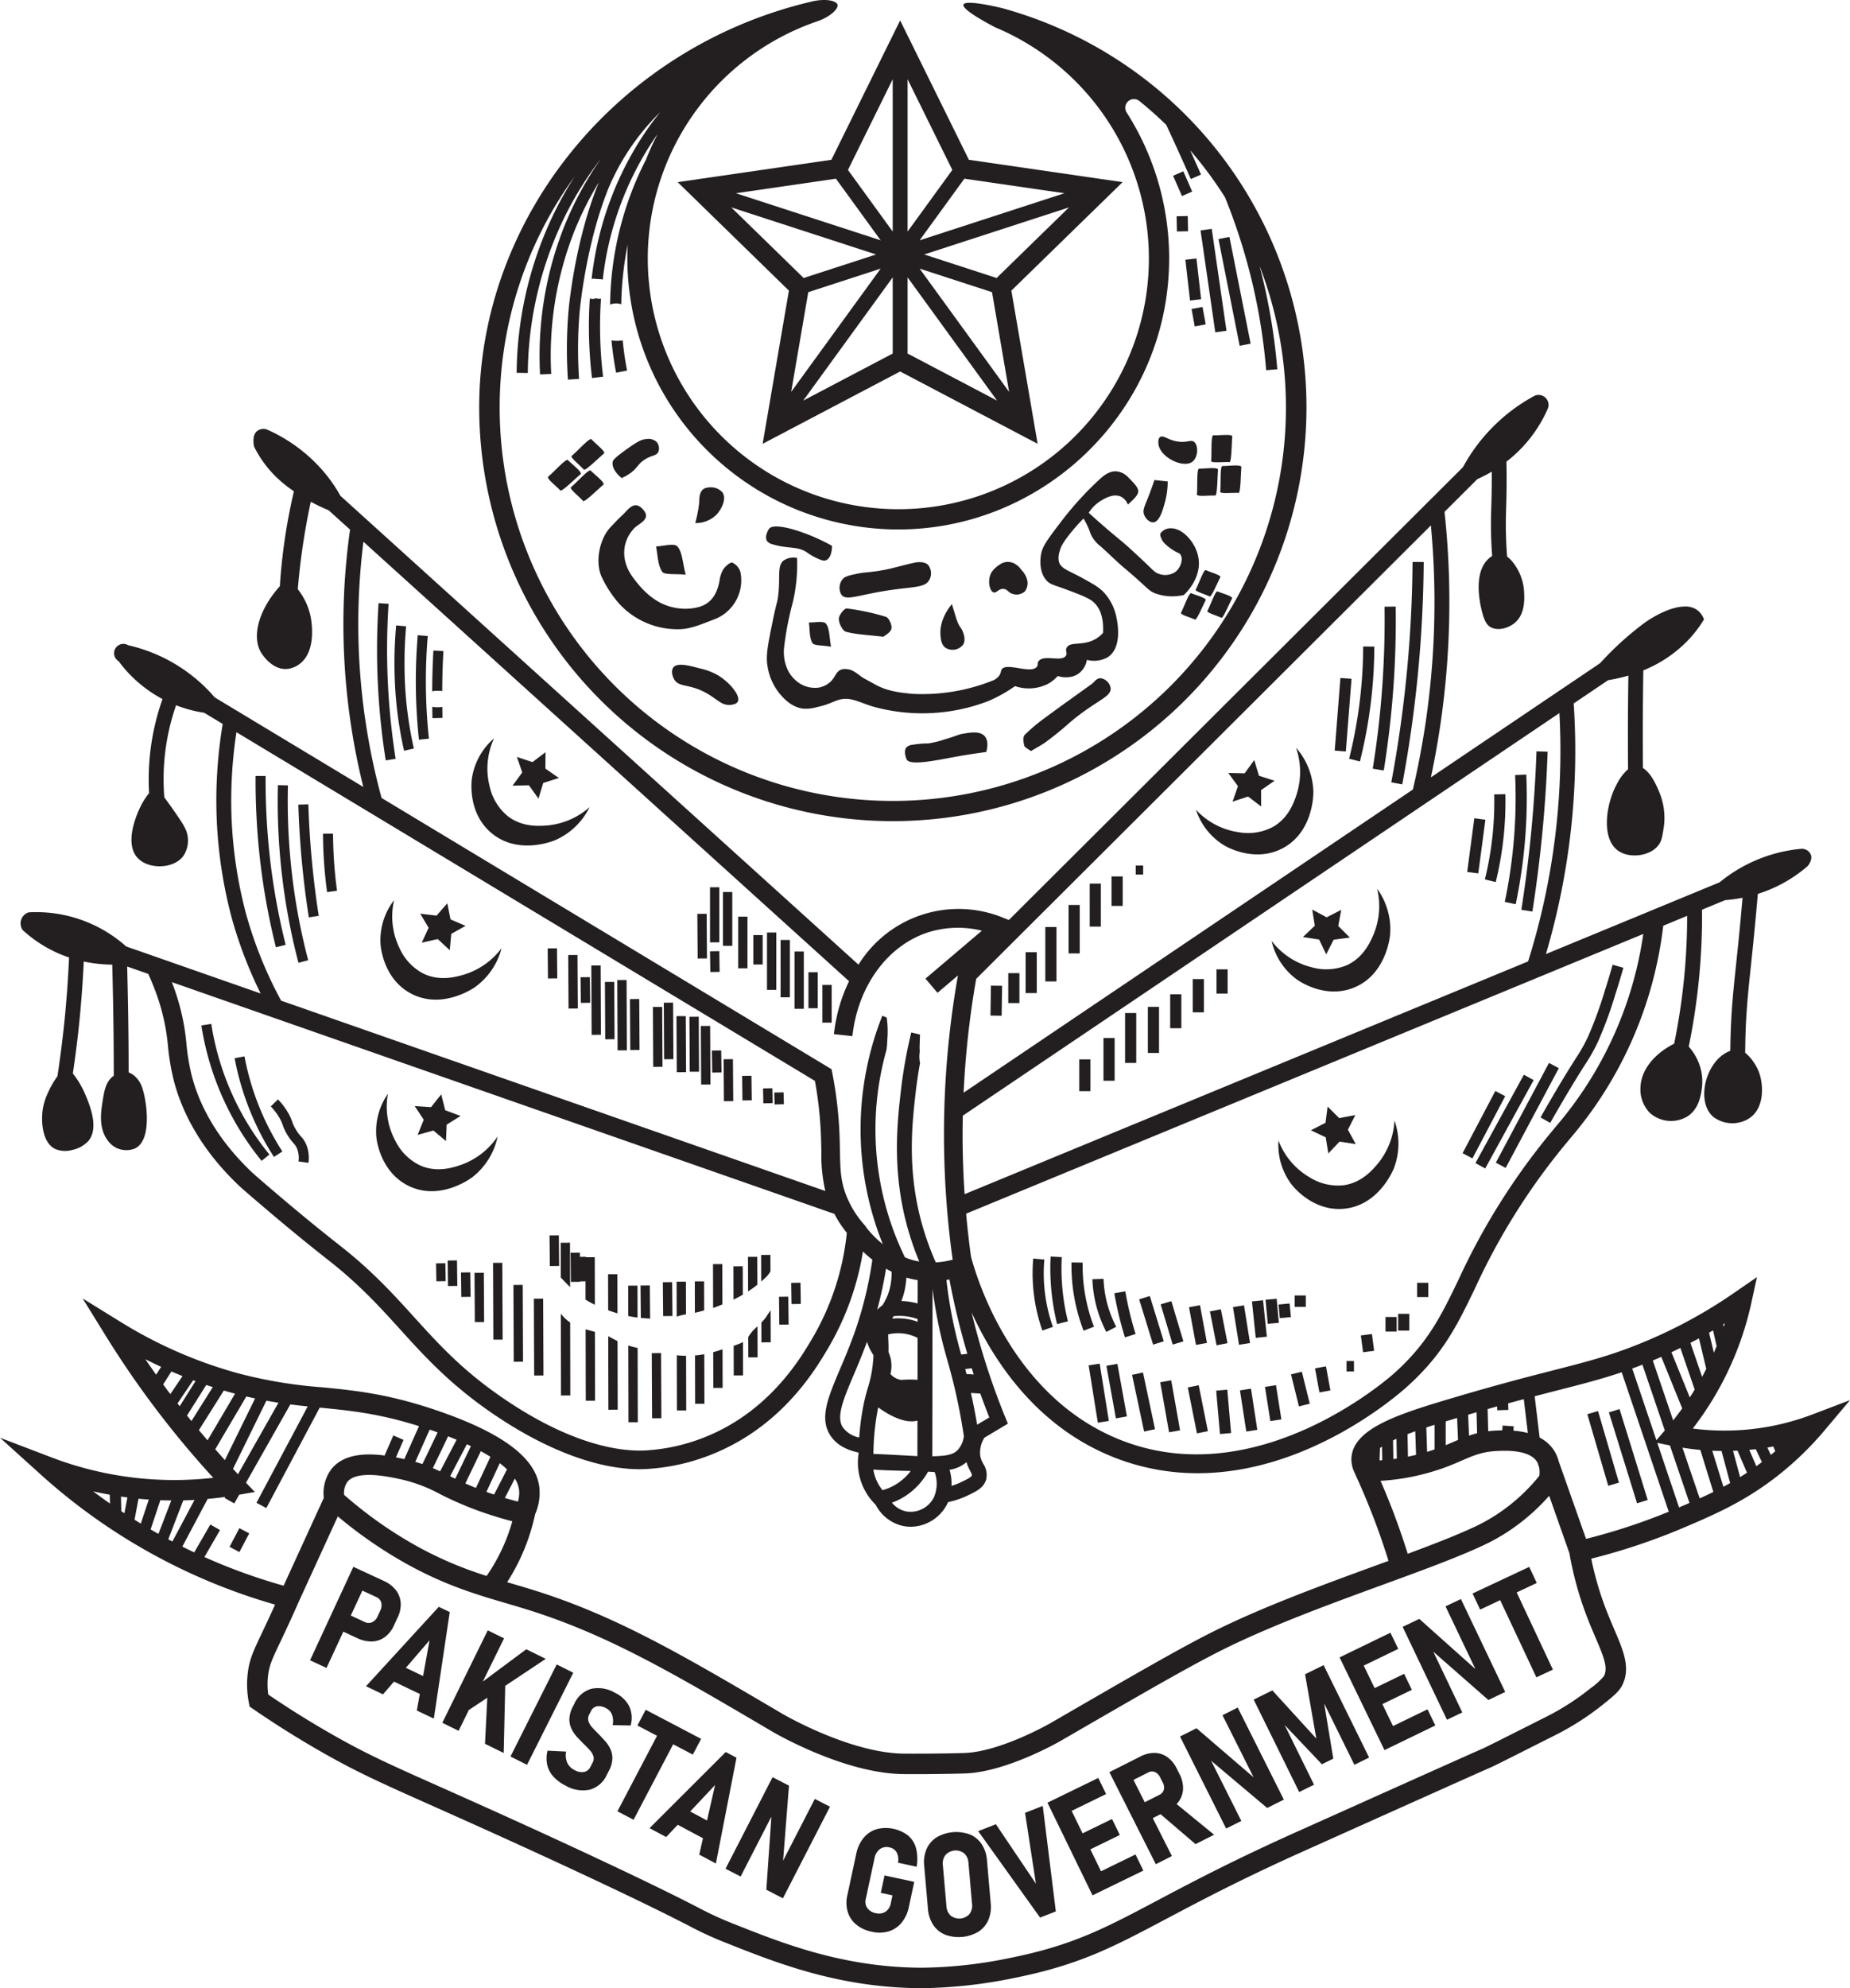 <svg id="Layer_2" data-name="Layer 2" xmlns="http://www.w3.org/2000/svg" viewBox="0 0 497.424 534.283"><defs><style>.cls-1{fill:#231f20;}</style></defs><path class="cls-1" d="M362.772,180.991c-.193,2.312-.193,6.936-.771,6.936-1.638-.096-4.913.289-4.913-.289.193-2.312-.096-6.84.578-6.936C359.401,180.702,362.772,180.221,362.772,180.991Zm-7.044,7.649c.578,0,.578-4.624.771-6.936,0-.771-3.372-.289-5.106-.289-.674.096-.385,4.624-.578,6.936C350.912,189.026,354.091,188.544,355.729,188.64Zm3.828-8.982c.578,0,.578-4.624.771-6.936-.096-.674-3.468-.193-5.106-.289-.674.096-.385,4.624-.578,6.936C354.643,179.948,357.919,179.562,359.557,179.659Zm-171.746,2.262c-.545-.409-3.542,2.997-5.313,4.496-.409.409,2.18,2.452,3.27,3.678.409.409,3.678-2.861,5.45-4.36C191.761,185.19,189.036,183.147,187.81,181.921Zm-6.131-2.825c-.545-.409-3.542,2.997-5.313,4.496-.409.545,2.18,2.452,3.27,3.678.409.409,3.678-2.861,5.45-4.36C185.63,182.365,182.905,180.321,181.679,179.095ZM185.97,181.668c.409.409,3.678-2.861,5.45-4.36.409-.545-2.316-2.588-3.406-3.815-.545-.409-3.542,2.997-5.313,4.496C182.292,178.398,184.88,180.442,185.97,181.668Zm170.378,32.73c-.561-.145-1.813,3.508-2.72,5.262-.189.454,2.511,1.221,3.766,1.832.454.189,1.964-3.445,2.871-5.199C360.518,215.687,357.711,214.964,356.348,214.398Zm-7.094.477c-.561-.145-1.813,3.508-2.72,5.262-.145.561,2.511,1.221,3.766,1.832.454.189,1.964-3.445,2.871-5.199C353.423,216.164,350.617,215.441,349.254,214.875Zm5.001.884c.454.189,1.964-3.445,2.871-5.199.145-.561-2.662-1.284-3.918-1.895-.561-.145-1.813,3.508-2.72,5.262C350.3,214.382,353,215.149,354.255,215.76Zm-15.127-19.93c1.683-.158,2.57-3.469,3.128-5.553a20.754,20.754,0,0,0,.702-5.426q-1.787-.192-3.574-.383c-.677,2.043-1.291,3.66-1.714,4.732-.978,2.477-1.453,3.345-1.094,4.459C336.939,194.793,338.084,195.928,339.128,195.83Zm-90.064,44.426a7.68,7.68,0,0,1-5.936-1.787,8.812,8.812,0,0,1-2.659-3.758,11.459,11.459,0,0,1-.596-5.689,82.994,82.994,0,0,1,2.298-11.745,44.514,44.514,0,0,0,1.133-11.874,4.722,4.722,0,0,0-3.624.701c-1.806,1.454-.818,4.312-1.467,9.577-.23,1.863-.305,1.15-1.314,6.004-1.322,6.362-1.975,9.596-1.622,12.187a15.374,15.374,0,0,0,3.421,8.089c.888,1.039,3.109,3.637,6.423,3.957a11.19,11.19,0,0,0,3.561-.434c3.152-.671,4.328-1.539,5.935-1.973,2.991-.809,5.032.546,8.936,1.787a49.474,49.474,0,0,0,31.213-1.447,39.951,39.951,0,0,0,7.149-4,11.475,11.475,0,0,0,8.745-.553,10.015,10.015,0,0,0,2.745-2.17c.147.053,3.477,1.191,5.957-.936a5.783,5.783,0,0,0,1.872-3.404,7.397,7.397,0,0,0,5.702-.766c3.953-2.706,2.462-9.629,2.213-10.781a13.791,13.791,0,0,0-3.299-6.517c-1.322-1.417-2.735-2.199-5.557-3.766-4.023-2.234-6.01-2.621-6.571-4.5a5.17,5.17,0,0,1,.191-2.84c.279-1.12.787-2.18,2.553-4.436a49.461,49.461,0,0,1,3.862-4.372,20.797,20.797,0,0,1,1.117,2.106c.563,1.227.651,1.758,1.021,2.489a8.963,8.963,0,0,0,2.362,2.809c2.193,1.908,4.221,4.003,6.447,5.872,6.525,5.481,6.384,6.12,8.489,6.894a13.597,13.597,0,0,0,7.532.383c.333-.298,4.979-4.585,3.894-10.213-.773-4.006-4.276-7.792-7.405-7.716a3.333,3.333,0,0,0-2.737,1.331c-.305.589.386,2.07,1.058,2.709a13.21,13.21,0,0,0,2.184,1.748c1.495.948,1.788.802,2.112,1.289.765,1.151.131,3.486-1.404,4.66a4.86,4.86,0,0,1-4.213.574c-1.183-.35-1.7-.972-3.729-2.935-0-0-.74-.717-4.122-3.831-1.908-1.757-3.127-2.679-5.005-4.268-1.499-1.268-3.633-3.107-6.197-5.434a9.828,9.828,0,0,1,3.096-3.128c1.002-.629,3.593-2.253,5.681-1.149a4.008,4.008,0,0,1,1.743,2.064c3.708-3.342,3.646-3.758.143-7.277a5.07,5.07,0,0,0-3.164-1.652c-1.945-.163-3.539,1.197-4.494,2.059a88.022,88.022,0,0,0-10.186,11.126c-4.489,5.862-5.5,7.304-5.745,9.83-.087.894-.394,4.067,1.532,6.255,1.054,1.197,1.998,1.215,5.553,2.553,4.147,1.561,6.219,2.344,7.468,3.638,1.068,1.106,2.47,3.325,2.213,7.957a8.485,8.485,0,0,1-2.213,1.745c-3.332,1.808-6.559.5-7.532,2.17-.529.908.283,1.462-.255,2.234-1.23,1.763-5.927-.469-7.34,1.468-.451.618-.021.912-.447,1.468-1.583,2.068-8.115-1.239-9.447.702-.323.471-.115.923-.702,1.723a4.047,4.047,0,0,1-1.851,1.34,50.925,50.925,0,0,1-21.574,3.511c-3.131-.307-6.5-.666-9.638-2.362-3.443-1.861-3.702-2.042-3.702-2.043-1.527-1.07-2.518-2.095-4.213-2.234a3.232,3.232,0,0,0-1.468.128c-1.428.515-1.529,1.917-2.808,3.192A6.351,6.351,0,0,1,249.064,240.255ZM211.61,224.557c3.121-.039,6.297-1.463,9.316-2.608a11.186,11.186,0,0,0,7.143-12.762,4.022,4.022,0,0,0-2.167-2.523c-.507-.203-1.824.932-2.387,1.736a7.872,7.872,0,0,0-1.046,3.057c-.978,5.31-3.688,7.548-9.302,7.609-6.352-.129-10.532-3.654-14.105-8.583-3.096-4.27-3.003-9.402.451-13.054,1.254-1.326,4.726-2.404,2.37-5.059-2.439-2.749-4.049.212-5.684,1.667-1.035.921-1.955,1.972-2.927,2.963-3.151,3.213-4.416,9.765-2.38,13.747a30.39,30.39,0,0,0,4.425,6.773A21.256,21.256,0,0,0,211.61,224.557Zm57.198-10.578c6.095-.86,8.984-.624,10.085-2.723a3.684,3.684,0,0,0-.295-3.915c-1.064-1.141-3.166-.782-3.76-.659-.041.009-.07.015-.123.027-2.306.519-4.59,1.145-5.992,1.483-.367.088-1.939.462-4,.766-2.584.381-3.432.283-5.604.756-1.984.432-2.989.664-3.612,1.453a3.707,3.707,0,0,0-.274,4.131C256.597,217.071,259.913,215.234,268.809,213.979Zm56.126,23.742c-1.098-.036-1.838,1.153-2.325,1.504-4.17,3-8.363,5.97-12.49,9.028a46.086,46.086,0,0,0-5.608,4.699c-.513.526-.358,1.954-.121,2.868.141.544,1.036.893,1.797,1.491,1.532-.932,2.964-1.661,4.233-2.608,2.65-1.977,4.332-3.406,5.685-4.597,7.214-6.348,11.788-7.202,11.512-9.744A3.212,3.212,0,0,0,324.934,237.72ZM222,236.915a16.973,16.973,0,0,0-4.851-1.83c-2.78-.748-6.055-1.63-7.106-.255-.613.802-.335,2.196.17,3.106,1.252,2.255,3.752,1.282,8,3.404,3.527,1.762,4.672,3.865,7.319,3.532.509-.064,1.472-.185,1.83-.851C228.199,242.464,225.23,238.859,222,236.915Zm14.617-35.213c4.197,1.305,6.658.488,9.192,2.106a16.756,16.756,0,0,0,2.808,1.66c1.11.495,1.787.786,2.426.574,1.051-.348,1.656-1.943,1.66-3.894a53.239,53.239,0,0,0-5.872-2.809c-4.754-1.924-9.945-3.218-11.043-1.787a4.305,4.305,0,0,0-.574,1.149,2.79,2.79,0,0,0-.128,1.915A2.323,2.323,0,0,0,236.617,201.702ZM288.043,252.617c-1.554.255-1.441.495-5.021,1.532a25.24,25.24,0,0,1-4.511,1.106,24.267,24.267,0,0,0-4.253.377,2.357,2.357,0,0,0-1.678.841,2.79,2.79,0,0,0-.163,1.912,4.3,4.3,0,0,0,.394,1.222c.926,1.668,7.908.18,12.678-.694,1.984-.363,4.97-.874,8.681-1.362.172-.583.786-2.885-.426-4.255C292.496,251.885,290.036,252.29,288.043,252.617Zm-31.571-27.372c2.857.763,5.896.847,10.034,1.334.338-.302,1.857-1.04,2.161-2.119.257-.914-.658-2.977-1.46-3.227a60.715,60.715,0,0,0-10.533-2.251c-.641-.079-2.159,1.831-2.141,2.801C254.554,222.999,255.531,224.994,256.471,225.245Zm-62.74-45.663c-.366,2.045,1.927,3.962,2.41,4.351a12.529,12.529,0,0,0,2.241-1.253c1.991-1.4,1.933-2.242,3.574-3.447,2.143-1.574,3.572-1.116,4.085-2.425a2.628,2.628,0,0,0-.585-2.665,3.285,3.285,0,0,0-2.693-.684c-1.244.093-2.198.555-4.892,2.455C193.973,178.664,193.794,179.232,193.732,179.582Zm155.864-.029c1.515-1.146,1.698-4.282.511-5.298-.886-.758-1.862.24-4.404-.128-2.687-.388-3.939-1.842-4.787-1.213-.741.549-.408,2.121-.383,2.234C341.294,178.568,347.237,181.337,349.596,179.553Zm-53.46,35.103c.819.267,1.363-1.061,2.715-.933,1.092.104,1.18,1.012,2.504,1.37a3.354,3.354,0,0,0,3.176-.673,3.61,3.61,0,0,0,.591-3.293,5.865,5.865,0,0,0-1.505-2.511,5.282,5.282,0,0,0-2.213-1.872,3.913,3.913,0,0,0-2.437-.137,4.324,4.324,0,0,0-1.234.629,6.862,6.862,0,0,0-2.201,2.146C294.445,211.322,295.022,214.293,296.136,214.656Zm-12.902,14.897a3.602,3.602,0,0,0,4.723-.851c.773-1.235.142-2.894-.085-3.489-.381-1.002-.738-1.033-1.362-2.468a21.503,21.503,0,0,1-.766-2.298c-.3-.974-.571-1.859-.809-2.638-1.188,1.451-3.381,4.599-3.064,8.425C281.96,227.294,282.104,228.767,283.234,229.553Zm-59.995-41.768a4.156,4.156,0,0,0-3.483-1.343c-2.615.09-2.739,2.136-2.771,4.237a36.242,36.242,0,0,1-1.062,5.344,7.81,7.81,0,0,0,5.758-2.299C222.958,192.336,224.454,189.519,223.239,187.785Zm29.204,41.47c-.511-2.716-.367-4.902-1.371-6.201-.622-.804-2.989-.258-4.573-.318.246,1.863.067,3.96.912,5.494C247.85,229.029,250.093,228.836,252.442,229.255Zm-45.437-20.184c.618.957,3.395.521,6.358.839-.873-3.339-.884-6.076-2.248-7.606-.845-.947-3.746-.061-5.724.002C205.86,204.606,205.82,207.234,207.006,209.071Z" transform="translate(-28.993 -55.467)"/><path class="cls-1" d="M289.505,98.408,271.021,60.955,252.537,98.408l-41.332,6.006,29.908,29.153-7.06,41.165,36.968-19.435,36.968,19.435-7.061-41.165,29.908-29.153ZM253.754,103.486l12.031,16.559-38.932-12.65Zm-28.138,7.714,38.932,12.65-19.466,6.325Zm20.702,22.78,19.466-6.325-24.061,33.117Zm22.703,16.494L244.96,163.122l24.062-33.118Zm0-32.779-12.031-16.559L269.021,76.757Zm46.168-10.299-38.932,12.65,12.031-16.559ZM273.021,76.757l12.031,24.377-12.031,16.559Zm0,73.716v-20.468l24.061,33.117Zm3.237-22.819,19.466,6.325,4.595,26.792Zm20.702,2.52-19.466-6.325,38.932-12.65Z" transform="translate(-28.993 -55.467)"/><path class="cls-1" d="M194.656,155.63a86.504,86.504,0,0,1-1.243-8.693c.023.004.044.016.067.019a9.535,9.535,0,0,0,2.828,0l.111-.026.007.005c.298,3.109.727,5.847,1.174,8.114Zm-3.507,1.063a111.827,111.827,0,0,1-.563-21.002,2.119,2.119,0,0,1-.543.074,2.054,2.054,0,0,1-.683-.119,2.078,2.078,0,0,1-.295.034c-.016,0-.029-.004-.044-.004a2.038,2.038,0,0,1-1.439.002,114.973,114.973,0,0,0,.59,21.373Zm-33.308,8.232c0-50.943,37.137-96.99,89.824-109.145,3.472-.719,6.195-.116,6.506.92.314,1.047-1.669,3.091-5.104,4.386a67.367,67.367,0,1,0,47.575,1.751c-1.195-.617-9.119-4.739-8.598-6.137.516-1.386,9.06.631,10.391.95A111.216,111.216,0,1,1,157.841,164.926Zm5.5,0a105.707,105.707,0,1,0,204.304-38.043c.195.741.393,1.481.578,2.224a162.295,162.295,0,0,1,4.208,25.599l-2.989.248A158.277,158.277,0,0,0,358.362,108.47a106.53,106.53,0,0,0-9.36-12.616c.987,2.186,1.969,4.369,2.918,6.527l-2.747,1.206q-1.754-3.995-3.599-8.053c-.987-2.172-1.995-4.348-3.006-6.511q-3.468-3.369-7.238-6.427a2.333,2.333,0,0,0-3.399,3.108,72.84,72.84,0,0,1,11.328,42.824c-1.908,39.182-35.098,70.039-74.317,69.205A72.921,72.921,0,0,1,197.676,124.915c0-1.239.04-2.47.101-3.697a85.95,85.95,0,0,0-1.737,16.013,4.254,4.254,0,0,0-1.359-.23,4.19,4.19,0,0,0-1.648.324,87.545,87.545,0,0,1,9.659-38.981,72.203,72.203,0,0,1,3.103-6.816c-.198.28-.408.553-.602.834a84.607,84.607,0,0,0-14.129,38.25c-.013-.002-.027-.002-.04-.004a2.055,2.055,0,0,0-.682-.119,1.842,1.842,0,0,0-.216.02,1.801,1.801,0,0,0-.79-.034,1.784,1.784,0,0,0-.611-.113,2.057,2.057,0,0,0-.661.112,87.598,87.598,0,0,1,14.66-39.815q1.776-2.576,3.761-5.024a62.502,62.502,0,0,0-13.735,20.062c-6.251,15.2-7.877,33.251-7.893,33.432a118.057,118.057,0,0,0-.168,18.151l-2.993.204a121.116,121.116,0,0,1,.172-18.614c.066-.755,1.677-18.679,8.107-34.313.016-.04.034-.079.051-.118a86.691,86.691,0,0,0-6.799,13.661,91.22,91.22,0,0,0-6.026,37.85l-2.997.143a94.208,94.208,0,0,1,6.229-39.086,90.124,90.124,0,0,1,10.174-18.945,92.541,92.541,0,0,0-9.814,15.729,97.477,97.477,0,0,0-9.888,41.914l-3-.046a100.462,100.462,0,0,1,10.197-43.193,97.716,97.716,0,0,1,5.435-9.619A105.51,105.51,0,0,0,163.341,164.926ZM365.258,147.814l-5.702-28.681-2.942.585,5.702,28.681Zm-6.49-3.461-3.967-27.384-3.008.424,3.967,27.384Zm-9.806-8.131,2.981-.339-1.245-10.956-2.981.339Zm3.365,1.744-2.951.537.851,4.681,2.951-.536Zm-2.782-31.013-2.383-5.447-2.748,1.202,2.383,5.447Zm-4.193,6.632.085,4.085,2.999-.062-.085-4.085Z" transform="translate(-28.993 -55.467)"/><path class="cls-1" d="M41.872,310.277a34.755,34.755,0,0,0,5.692,2.496c-.283,6.288-.754,12.622-1.426,18.865-.467,4.338-1.044,8.717-1.7,13.039a24.444,24.444,0,0,0-2.503,4.345,16.436,16.436,0,0,0-1.404,4.277c-.541,3.279-.279,9.123,3.255,10.915a7.035,7.035,0,0,0,4.723.255,8.084,8.084,0,0,0,4.277-2.426c2.879-3.509.329-9.611-.83-12.383a24.736,24.736,0,0,0-3.372-5.718c.581-3.946,1.106-7.925,1.531-11.876.649-6.027,1.112-12.137,1.403-18.212a38.44,38.44,0,0,0,7.654.837c.17,6.332.293,12.748.359,19.096.038,3.612.052,7.189.057,10.75-.097.073-.195.128-.29.209-1.858,1.57-2.238,3.714-2.681,6.447-.473,2.921-1.181,7.284,1.277,10.66a6.473,6.473,0,0,0,2.298,2.043,6.224,6.224,0,0,0,5.106.191c4.671-2.203,3.163-12.822,1.915-16.34a6.975,6.975,0,0,0-2.17-3.255,6.048,6.048,0,0,0-1.459-.845c-.006-3.284-.017-6.574-.052-9.9-.064-6.165-.184-12.392-.347-18.548q2.835.991,5.67,1.982c.468,1.021,1.066,2.408,1.703,4.075a56.037,56.037,0,0,1,3.614,15.472A61.24,61.24,0,0,0,75.842,346.29c3.855,14.296,13.354,23.784,16.477,26.905,1.385,1.382,3.701,3.354,8.316,7.282,3.874,3.298,9.919,8.35,16.724,13.689l.203.159c8.188,6.438,13.723,12.542,19.074,18.444,6.688,7.376,13.604,15.004,25.499,23.025,13.904,9.378,27.618,14.49,38.794,14.489q.628,0,1.245-.021a55.419,55.419,0,0,0,17.666-3.741c19.268-7.456,28.438-23.029,31.89-28.893a74.488,74.488,0,0,0,9.294-25.839,30.646,30.646,0,0,0,2.529,2.192,102.563,102.563,0,0,1-4.381,18.416c-1.402,4.117-2.939,7.738-4.295,10.934-3.259,7.683-5.614,13.232-2.644,17.855,1.493,2.324,4.058,3.878,7.608,4.635-.002.112-.009.225-.01.337a15.863,15.863,0,0,0,4.308,13.381l.329.339a10.841,10.841,0,0,0,7.453,5.68,10.389,10.389,0,0,0,1.963.188,11.105,11.105,0,0,0,9.918-6.392l.047-.105c.016-.038.031-.076.046-.114a22.869,22.869,0,0,0,5.174-1.733c2.443-1.159,4.374-2.075,5.054-4.281a5.273,5.273,0,0,0-.727-4.237,7.37,7.37,0,0,1-.834-2.156,7.498,7.498,0,0,1,1.122-4.916l6.306-3.763-.65-1.592c-2.17-5.312-4.125-10.783-5.812-16.259-1.22-3.961-2.316-7.985-3.286-12.041,6.056,13.312,18.095,31.79,40.194,39.665a60.834,60.834,0,0,0,20.565,3.54c29.387,0,53.11-20.372,56.242-23.183,9.793-8.791,13.571-16.616,18.354-26.524a175.961,175.961,0,0,1,25.059-39.622l.491-.598a106.993,106.993,0,0,0,25.055-57.198q3.217-1.328,6.433-2.656c-.012,5.632-.282,11.296-.839,16.88a174.448,174.448,0,0,1-2.658,17.478c-5.34,2.692-8.873,7.031-9.054,11.656a9.057,9.057,0,0,0,2.468,6.894,8.559,8.559,0,0,0,9.957,1.106c3.29-1.963,3.814-5.774,4.085-7.745a13.72,13.72,0,0,0-1.447-8.085,14.228,14.228,0,0,0-2.088-3.045,175.542,175.542,0,0,0,3.576-36.792l6.222-2.568a39.95,39.95,0,0,0,4.67-.638c-.318,3.626-.652,7.26-1.009,10.844-.28,2.815-.534,5.23-.762,7.398-.676,6.43-1.123,10.677-1.374,16.804-.083,2.024-.125,4.054-.148,6.076A9.214,9.214,0,0,0,492.128,339c-4.955,3.649-6.805,12.871-2.468,16.596a8.461,8.461,0,0,0,9.617.426c4.389-2.866,3.806-9.458,2.638-12.511a14.409,14.409,0,0,0-2.043-3.489,12.702,12.702,0,0,0-1.64-1.654c.02-2.139.061-4.29.148-6.434.247-5.999.688-10.196,1.355-16.55.229-2.175.483-4.596.765-7.42.404-4.059.782-8.181,1.136-12.282a37.567,37.567,0,0,0,13.402-7.477c.123-.148,1.405-1.729.833-3.077a2.592,2.592,0,0,0-2.741-1.545,40.38,40.38,0,0,0-21.767,8.986q-23.353,9.641-46.705,19.281a192.742,192.742,0,0,0,7.468-67.351q4.639-3.129,9.278-6.257a44.35,44.35,0,0,0,5.423-1.221c-.069,4.808-.117,9.629-.124,14.402-.006,3.528.011,7.136.039,10.753a13.331,13.331,0,0,0-3.082,4.122c-2.909,5.367-4.249,14.81.638,17.936,3.046,1.948,8.272,1.292,10.532-1.532.894-1.117,1.083-2.273,1.404-4.234a17.918,17.918,0,0,0-.893-9.617c-.509-1.304-2.15-5.504-4.601-6.997-.027-3.507-.043-7.004-.037-10.425.008-5.241.063-10.543.145-15.818a34.474,34.474,0,0,0,12.472-8.568,32.898,32.898,0,0,0,3.83-5.106,5.118,5.118,0,0,0-2.043-2.681,5.538,5.538,0,0,0-3.312-.796c-4.907.154-10.602,4.371-10.602,4.371a82.962,82.962,0,0,0-11.966,10.851q-22.75,15.344-45.499,30.687a226.163,226.163,0,0,0,3.664-71.357q4.409-4.394,8.818-8.788a38.91,38.91,0,0,0,3.879-2.005c.012,1.774.005,3.56-.023,5.347-.028,1.855-.07,3.168-.107,4.338-.042,1.342-.078,2.499-.084,4.047-.01,2.926.104,5.913.329,8.919a6.916,6.916,0,0,0-.946.726c-4.382,3.943-2.178,12.684-1.787,14.234.734,2.91,1.536,3.689,2.17,4.085,1.951,1.219,4.818.386,6.511-.957,3-2.381,2.74-6.705,2.617-8.745a13.993,13.993,0,0,0-3.383-8.106,8.207,8.207,0,0,0-1.161-1.06c-.242-3.062-.36-6.106-.35-9.082.006-1.505.041-2.63.082-3.936.038-1.187.08-2.52.109-4.403.042-2.718.025-5.421-.022-8.094a36.459,36.459,0,0,0,11.085-14.167,2.678,2.678,0,0,0-3.529-3.541,47.673,47.673,0,0,0-19.258,19.195Q361.301,241.856,300.263,302.691q-.64-.246-1.28-.492a31.65,31.65,0,0,0-39.16,12.501L120.519,188.706a40.703,40.703,0,0,0-3.711-5.536,42.805,42.805,0,0,0-15.94-12.237,2.731,2.731,0,0,0-2.783.407c-1.401,1.145-.856,3.765-.766,4.17a30.462,30.462,0,0,0,5.702,7.915,33.116,33.116,0,0,0,4.17,3.489c.259.189.536.387.826.589a154.291,154.291,0,0,0-3.14,18.198q-.417,3.744-.637,7.295c-5.648,6.283-7.647,13.495-5.049,17.833.217.363,2.758,4.473,6.638,4.426a6.456,6.456,0,0,0,3.83-1.447c4.692-3.669,2.965-12.133,2.808-12.851a17.72,17.72,0,0,0-3.404-7.149q.305-3.686.783-7.553c.702-5.635,1.635-10.952,2.71-15.953a50.133,50.133,0,0,0,4.799,2.284l5.759,5.209a181.464,181.464,0,0,0,3.567,69.15q-19.975-12.034-39.95-24.067A43.389,43.389,0,0,0,63.46,228.858a2.5,2.5,0,1,0-2.58,4.283,35.27,35.27,0,0,0,11.673,10.114c.045.024.088.043.133.067a64.778,64.778,0,0,0-3.61,25.29,18.911,18.911,0,0,0-2.374,3.75c-.609,1.276-4.712,9.875-.447,13.915,2.994,2.836,9.278,2.635,11.872-.574a7.259,7.259,0,0,0,1.404-4.532c-.026-2.164-.973-3.719-2.553-6.064-1.057-1.568-2.335-3.387-3.805-5.368a60.493,60.493,0,0,1,3.163-24.75,35.383,35.383,0,0,0,7.563,2.021l4.975,2.997a124.572,124.572,0,0,0-1.511,13.563,122.524,122.524,0,0,0,3.898,38.428,114.941,114.941,0,0,0,7.812,20.448q-18.073-6.318-36.146-12.636a36.373,36.373,0,0,0-26.232-9.17,3.247,3.247,0,0,0-1.974,1.85,3.283,3.283,0,0,0,.324,2.871A35.078,35.078,0,0,0,41.872,310.277ZM262.379,428.276a51.715,51.715,0,0,0-1.586,6.822c-.366,2.209-.616,4.438-.774,6.666a7.121,7.121,0,0,1-4.421-2.739c-1.828-2.845.181-7.578,2.96-14.131,1.119-2.636,2.356-5.575,3.556-8.849a11.514,11.514,0,0,0,1.371,3.004c.132.224.253.434.371.644-.036.693-.093,1.456-.186,2.328A30.93,30.93,0,0,1,262.379,428.276Zm9.962-19.117a14.601,14.601,0,0,1,3.381.779l-.001.721a15.218,15.218,0,0,0-6.81-.832c.106-.225.213-.445.322-.656A14.55,14.55,0,0,1,272.342,409.159Zm-.998-4.068a17.368,17.368,0,0,0,.861-2.755,21.128,21.128,0,0,0,.491-3.543c.061.018.128.039.182.055a22.593,22.593,0,0,0,2.862.62l-.01,6.281a18.595,18.595,0,0,0-2.966-.569C272.292,405.131,271.819,405.105,271.344,405.091Zm.612,8.744a11.749,11.749,0,0,1,3.758,1.157l-.019,11.268c-.705-.044-1.414-.072-2.132-.069-.789.004-1.31.036-1.717.062-.234.015-.416.024-.604.024a4.691,4.691,0,0,1-2.827-1.582,9.571,9.571,0,0,0,.264-2.414,8.693,8.693,0,0,0-.788-3.462c.033-1.347-.009-2.4-.047-3.262-.025-.574-.043-1.056-.038-1.509A11.755,11.755,0,0,1,271.957,413.835Zm-3.651-12.385a14.83,14.83,0,0,1-1.867,4.503c-.044.077-.09.161-.134.239a10.649,10.649,0,0,0-1.451,1.25,108.168,108.168,0,0,0,2.371-11.045c.284.16.564.327.855.478.219.114.431.219.641.323A17.413,17.413,0,0,1,268.305,401.45ZM265.122,433.682c2.33,1.678,5.836,3.748,8.97,3.748a6.123,6.123,0,0,0,1.586-.2l-.016,9.546c-4.189-.239-7.429-.409-9.65-.509-.923-.041-1.624-.068-2.179-.085a67.439,67.439,0,0,1,.906-10.428C264.867,434.984,264.994,434.302,265.122,433.682Zm1.155,22.243a11.916,11.916,0,0,1-2.035-3.757,11.701,11.701,0,0,1-.427-1.784c1.837.146,4.883.262,10.052.378a14.302,14.302,0,0,1-7.59,5.164Zm13.895,1.75a6.993,6.993,0,0,1-7.498,3.957,6.658,6.658,0,0,1-3.854-2.348,18.297,18.297,0,0,0,3.538-1.75,18.648,18.648,0,0,0,6.168-6.586c.578.034,1.161.068,1.779.104a9.266,9.266,0,0,1-.134,6.623Zm-.51-10.861.074-45.021a124.539,124.539,0,0,0,3.14,16.191c.271,1.015.543,1.98.826,2.979.625,2.214,1.272,4.503,2.052,7.852.971,4.172,1.777,8.402,2.396,12.58a6.565,6.565,0,0,1-1.697,3.771C285.338,446.288,283.769,446.739,279.662,446.814Zm3.807-47.377c.273-.042.537-.092.802-.141a199.752,199.752,0,0,0,4.82,19.974l-1.654.198c-.236-.837-.468-1.661-.696-2.518A121.663,121.663,0,0,1,283.469,399.437Zm6.833,52.505c-.162.525-1.452,1.138-2.946,1.847a18.883,18.883,0,0,1-2.515.979c.005-.108.008-.216.01-.324a13.339,13.339,0,0,0-.541-4.006,9.023,9.023,0,0,0,4.545-2.043,12.781,12.781,0,0,0,.991,2.328C290.243,451.491,290.358,451.76,290.302,451.942Zm4.692-15.569-3.275,1.954c-.468-2.844-1.037-5.696-1.662-8.533l2.518.163Q293.734,433.187,294.994,436.373Zm-4.72-13.217c.178.559.352,1.118.535,1.676l-1.942-.125c-.119-.464-.236-.913-.35-1.34ZM470.835,306.453a101.593,101.593,0,0,1-23.548,51.805l-.496.604a180.302,180.302,0,0,0-25.696,40.62c-4.543,9.411-8.132,16.846-17.191,24.978-1.44,1.292-35.693,31.517-71.789,18.654-30.172-10.752-40.242-43.177-42.043-49.967q-.793-5.734-1.31-11.53Zm-22.55-59.364a188.878,188.878,0,0,1-8.422,66.74q-75.752,31.272-151.504,62.545-.463-6.639-.54-13.907c-.022-2.394.006-4.791.057-7.189Q368.081,301.183,448.285,247.09Zm-34.559-50.427a221.219,221.219,0,0,1-4.839,70.969q-60.4,40.737-120.8,81.473c.225-4.841.61-9.969,1.204-15.35q.845-7.657,2.181-15.243Q352.599,257.587,413.726,196.662ZM125.445,229.651a178.663,178.663,0,0,1,1.266-28.602Q191.998,260.098,257.285,319.148a42.561,42.561,0,0,0-2.612,6.797,43.813,43.813,0,0,0-1.456,7.426l4.971.537c1.471-13.594,9.604-24.588,20.718-28.007a26.793,26.793,0,0,1,14.095-.33l-15.172,12.886,3.236,3.811,5.499-4.67a244.582,244.582,0,0,0-1.423,76.386l.001.004a23.405,23.405,0,0,1-4.536.724,74.812,74.812,0,0,1-4.447-13.149c-3.146-13.321-1.843-24.79-.98-32.379.304-2.676.706-5.357,1.191-8.025-.022-.12-.046-.24-.066-.361a9.179,9.179,0,0,1-.09-2.022c.015-.251.054-.498.082-.748a12.308,12.308,0,0,1-.032-1.429c.009-1.04.08-2.078.092-3.118l-2.342-.568a129.231,129.231,0,0,0-2.81,15.82c-.894,7.864-2.244,19.75,1.062,33.75a78.766,78.766,0,0,0,3.889,11.988,17.525,17.525,0,0,1-1.883-.422,19.314,19.314,0,0,1-1.967-.707,78.5,78.5,0,0,1-4.951-55.745,26.489,26.489,0,0,0,.229-2.915,24.936,24.936,0,0,0-.187-5.783l-1.171-.465a82.674,82.674,0,0,0,.133,61.38,26.603,26.603,0,0,1-4.503-4.573l.008-.086-.693-.806a26.351,26.351,0,0,1-4.668-7.694c-1.521-3.938-1.579-7.072-1.666-11.816-.051-2.784-.109-5.94-.475-9.977a107.486,107.486,0,0,0-1.569-10.979l-.213-1.088Q192.085,306.347,131.59,269.902A178.616,178.616,0,0,1,125.445,229.651ZM95.12,300.938A118.433,118.433,0,0,1,91.359,263.791c.213-3.862.625-7.736,1.21-11.559q77.762,46.847,155.525,93.695c.402,2.07.922,5.331,1.289,9.384.349,3.856.405,6.917.455,9.617a43.181,43.181,0,0,0,1.064,10.596q-73.161-25.577-146.323-51.153A111.273,111.273,0,0,1,95.12,300.938Zm158.214,80.734a31.861,31.861,0,0,0,3.351,5.102,70.033,70.033,0,0,1-9.265,28.319c-3.211,5.453-11.74,19.938-29.386,26.768a50.338,50.338,0,0,1-16.036,3.407c-5.998.201-18.777-1.281-37.068-13.616-11.393-7.685-17.803-14.754-24.59-22.239-5.491-6.056-11.168-12.317-19.688-19.017l-.206-.162c-6.74-5.288-12.73-10.294-16.569-13.562-4.514-3.844-6.78-5.772-8.026-7.016-2.887-2.884-11.673-11.661-15.181-24.668a56.344,56.344,0,0,1-1.53-8.836A60.352,60.352,0,0,0,75.229,319.469c-.009-.024-.019-.047-.029-.071ZM132.709,259.806c-.955-6.045-1.625-12.209-1.993-18.321a191.81,191.81,0,0,1,.064-23.935l2.694.176a189.026,189.026,0,0,0-.063,23.597c.362,6.025,1.023,12.102,1.964,18.062Zm2.927-14.686a111.053,111.053,0,0,1-.582-11.181c-.008-3.461.144-6.96.452-10.4l2.689.241c-.301,3.358-.45,6.774-.441,10.152a107.763,107.763,0,0,0,.566,10.904,102.331,102.331,0,0,0,1.953,11.78l-2.633.597A104.917,104.917,0,0,1,135.636,245.121Zm6,9.129a148.752,148.752,0,0,1-.837-15.074c-.019-4.322.154-8.701.516-13.013l2.69.226c-.354,4.233-.525,8.532-.506,12.775a145.879,145.879,0,0,0,.822,14.798Zm6.29-8.796c.014.979.014,1.961.041,2.935l-2.699.075c-.028-1.015-.029-2.038-.042-3.058.054.011.095.017.105.019a7.377,7.377,0,0,0,1.414.105A8.716,8.716,0,0,0,147.926,245.454Zm-2.595-4.24c-.028.006-.077.013-.13.023.009-1.62.022-3.24.067-4.848.057-2.038.144-4.091.257-6.103l2.695.152c-.112,1.986-.197,4.013-.253,6.025-.044,1.565-.057,3.142-.066,4.718a8.09,8.09,0,0,0-1.156-.074A7.335,7.335,0,0,0,145.33,241.214ZM105.799,309.375l-2.619.654a183.207,183.207,0,0,1-3.858-20.192c-.458-3.449-.826-7.019-1.093-10.61-.376-5.058-.55-10.184-.515-15.237l2.7.019c-.035,4.98.136,10.033.507,15.018.263,3.539.625,7.057,1.077,10.455A180.451,180.451,0,0,0,105.799,309.375Zm1.583-3.031a172.145,172.145,0,0,1-3.667-39.887l2.699.064a169.463,169.463,0,0,0,3.609,39.262c.547,2.573,1.165,5.173,1.836,7.725l-2.611.688C108.565,311.602,107.938,308.96,107.382,306.344Zm2.721-19.945c-.444-4.861-.746-9.806-.898-14.697l2.698-.084c.151,4.837.45,9.728.889,14.536.468,5.135,1.109,10.325,1.905,15.425l-2.668.416C111.224,296.838,110.576,291.591,110.103,286.399Zm5.997.477c-.161-2.438-.247-4.914-.258-7.359l2.7-.012c.011,2.39.096,4.81.252,7.193.178,2.706.454,5.445.82,8.142l-2.676.363C116.564,292.445,116.282,289.643,116.1,286.875ZM88.159,348.799a76.285,76.285,0,0,1-5.025-17.761l2.668-.416a73.423,73.423,0,0,0,15.627,35.1l-2.094,1.705A76.237,76.237,0,0,1,88.159,348.799Zm7.646,4.136a74.273,74.273,0,0,1-3.728-13.09l2.653-.498a71.382,71.382,0,0,0,10.19,25.56l-2.269,1.465A74.311,74.311,0,0,1,95.805,352.935Zm8.264,2.834a15.507,15.507,0,0,0-2.27-2.975l1.934-1.885a18.238,18.238,0,0,1,2.666,3.492,13.414,13.414,0,0,1,1.144,2.466,10.628,10.628,0,0,0,.902,1.966,12.071,12.071,0,0,0,1.454,2.012,7.487,7.487,0,0,1,1.533,2.438,9.504,9.504,0,0,1,.503,4.655l-2.678-.344a6.833,6.833,0,0,0-.347-3.345,4.914,4.914,0,0,0-1.062-1.648,14.676,14.676,0,0,1-1.739-2.412,13.399,13.399,0,0,1-1.103-2.395A10.646,10.646,0,0,0,104.069,355.769Zm112.51-42.717-.085-12,2.5-.018.085,12ZM176.325,318.415l-.072-8.085,2.5-.021.072,8.085Zm5.532,8.082-.085-14.383,2.5-.016.085,14.383Zm6.213,7.062-.085-18.638,2.5-.012.085,18.638Zm3.659,1.193-.085-15.404,2.5-.014.085,15.404Zm3.319,2.978-.085-18.894,2.5-.012.085,18.894Zm-9.873-12.757-.085-6.894,2.5-.031.085,6.894Zm13.277,12.674-.085-13.702,2.5-.016.085,13.702Zm6.17,4.51-.085-16.086,2.5-.014.085,16.086Zm2.936-2.043-.085-15.191,2.5-.014.085,15.191Zm3.404,3.489-.085-15.063,2.5-.014.085,15.063Zm3.489-.128-.085-14.766,2.5-.014.085,14.766Zm3.064,3.447-.085-15.745,2.5-.014.085,15.745Zm2.979-3.224-.085-5.915,2.5-.035.085,5.915Zm3.149,7.694-.085-11.276,2.5-.02.085,11.276Zm4.979-.206-.085-6.596,2.5-.033.085,6.596ZM176.835,395.693l-.085-8.233,2.5-.025.085,8.233Zm2.934,3.076-.019-9.341,2.5-.006.025,11.932C181.423,400.51,180.595,399.64,179.769,398.77Zm1.325,11.149a9.4,9.4,0,0,0,1.2.934l.041,19.613-2.5.006-.046-22.002A11.176,11.176,0,0,0,181.094,409.918Zm1.4-9.968-.085-7.83,2.5-.027.012,1.124,1.562-.021.002.126,2.424-.006.028,12.777a26.193,26.193,0,0,1-2.503-1.375L186.424,399.794l-1.431.019.001.11Zm6.351,13.398c.036.009.072.017.108.027l.041,18.495-2.5.006-.042-19.184C187.244,412.927,188.046,413.138,188.846,413.348Zm3.671-5.767-.023-9.685,2.5-.006.025,10.508C194.176,408.156,193.343,407.877,192.517,407.581Zm.016,6.949c.826.459,1.657.906,2.503,1.321l.043,18.443-2.5.006Zm5.384-5.424-.019-8.147,2.5-.006.02,8.578c-.492-.058-.984-.123-1.473-.211C198.602,409.258,198.26,409.178,197.918,409.107Zm.66,8.139c.616.17,1.237.32,1.86.462l.046,19.948-2.5.006-.048-20.624C198.15,417.107,198.36,417.185,198.578,417.245Zm5.747,19.356-.085-17.511,2.5-.012.085,17.511Zm-3.025-26.976-.082-8.699,2.5-.023.084,8.926C202.968,409.762,202.133,409.703,201.3,409.626Zm9.644-.337-.023-9.393,2.5-.006.022,8.784A13.782,13.782,0,0,0,210.943,409.289Zm.025,10.376a24.584,24.584,0,0,0,2.5.148l.036,14.673-2.5.006Zm-3.666-10.525-.085-9.106,2.5-.023.085,9.106Zm8.533-.895-.022-8.433,2.5-.006.02,7.807C217.506,407.847,216.675,408.062,215.836,408.244Zm.03,11.471q1.256-.11,2.499-.336l.034,13.32-2.5.006Zm4.872-12.755-.03-11.787,2.5-.006.028,10.838C222.408,406.339,221.575,406.655,220.738,406.96Zm1.56,11.424c.323-.104.646-.203.969-.302l.026,10.362-2.5.006-.025-9.615C221.278,418.697,221.788,418.549,222.297,418.384Zm3.925-13.677-.026-8.938,2.5-.008.022,7.627C227.905,403.862,227.075,404.308,226.223,404.708Zm1.765,11.772a7.775,7.775,0,0,0,.768-.374l.026,8.975-2.5.008-.023-7.96C226.839,416.929,227.417,416.72,227.988,416.48Zm2.153-13.97-.029-9.293,2.5-.008.024,7.491c-.074.06-.146.124-.22.183C231.686,401.463,230.921,401.998,230.141,402.509Zm1.282,10.573c.411-.42.83-.812,1.247-1.2l.026,8.348-2.5.008-.017-5.478A12.356,12.356,0,0,1,231.423,413.083Zm2.246-13.243-.026-7.133,2.5-.01.016,4.406a6.655,6.655,0,0,1-1.087,1.459C234.62,399,234.149,399.425,233.669,399.84Zm1.536,9.211c.314-.499.654-.986.992-1.475l.031,8.611-2.5.01-.019-5.325A10.72,10.72,0,0,0,235.206,409.051Zm3.331,2.39-.085-7.489,2.5-.029.085,7.489Zm3.277-5.528-.085-5.702,2.5-.037.085,5.702Zm-69.191,19.199-.085-20.639,2.5-.01.085,20.639Zm-5.49-3.702-.085-20.639,2.5-.01.085,20.639ZM161.559,394.835l2.5-.01.085,20.638-2.5.01Zm-2.479,2.668.085,13.234-2.5.016-.085-13.234Zm-3.638-.115.085,6.574-2.5.033-.085-6.574Zm-3.574-3.212.085,6.852-2.5.031-.085-6.852Zm-3.128.759.085,4.809-2.5.045-.085-4.809Zm85.5-42.972-.085-4,2.499-.053.085,4Zm3.021.305-.085-3.191,2.499-.066.085,3.191Zm-17.277-35.589-.085-5.574,2.5-.039.085,5.574Zm2.415-7.977h-2.5v-14.809h2.5Zm3.489.937h-2.5V295.17h2.5Zm4.085,6.042h-2.5V301.809h2.5Zm4.085-1.021h-2.5v-7.914h2.5Zm3.66,6.809h-2.5V306.063h2.5Zm3.659,2h-2.5V308.063h2.5Zm3.745,3.106h-2.5v-15.404h2.5Zm3.745-.17h-2.5v-9.659h2.5Zm3.745,3.872h-2.5v-10.127h2.5ZM403.079,265.702c1.752-9.349,3.121-18.884,4.066-28.341,1.023-10.221,1.579-20.611,1.652-30.883l3,.021c-.074,10.364-.635,20.848-1.667,31.16-.955,9.541-2.335,19.162-4.104,28.595Zm-2.32-27.268c.431-6.599.601-13.302.507-19.924l3-.042c.095,6.7-.078,13.483-.514,20.161-.52,7.967-1.427,16.004-2.697,23.886l-2.962-.478C399.348,254.249,400.245,246.308,400.759,238.434Zm-9.022,20.925a126.347,126.347,0,0,0,3.154-18.041c.403-4.007.616-8.082.631-12.111l3,.012c-.016,4.125-.233,8.297-.646,12.4a129.381,129.381,0,0,1-3.229,18.47Zm-.879-1.944-2.991-.234,1.532-19.532,2.991.234ZM438.051,299.959c1.24-7.901,2.224-15.941,2.923-23.899.544-6.185.929-12.471,1.145-18.687l2.998.104c-.218,6.268-.605,12.608-1.154,18.845-.705,8.025-1.697,16.134-2.948,24.101ZM436.374,275.87c.179-4.019.179-8.097,0-12.122l2.996-.134c.184,4.114.184,8.282,0,12.389a139.943,139.943,0,0,1-2.839,22.454l-2.936-.616A136.96,136.96,0,0,0,436.374,275.87Zm-5.995,3.37a87.572,87.572,0,0,0,.376-10.291l3-.067a90.463,90.463,0,0,1-2.596,23.625l-2.914-.716A87.615,87.615,0,0,0,430.379,279.24Zm-3.913,10.936-2.975-.395,1.915-14.425,2.975.395Zm20.968,58.272c2.461-4.152,4.037-6.645,5.188-8.464a43.624,43.624,0,0,0,3.42-6.078,108.501,108.501,0,0,0,4.531-12.473c.716-2.22,1.397-4.478,2.026-6.712l2.889.812c-.64,2.271-1.332,4.565-2.06,6.82a110.469,110.469,0,0,1-4.66,12.804,46.432,46.432,0,0,1-3.611,6.43c-1.141,1.804-2.703,4.274-5.143,8.39-1.44,2.432-2.853,4.87-4.197,7.25l-2.611-1.477C444.56,353.354,445.981,350.897,447.434,348.448ZM431.188,367.911l14.298-26.809,2.646,1.412L433.834,369.323Zm-5.481.112,13.021-23.745,2.631,1.443L428.337,369.467Zm-.805-1.261-2.654-1.398,8.809-16.723L433.71,350.04Zm-126.593-38.335-3-.047.127-8.043,3,.047Zm4.787-3.406h-3v-8.043h3Zm4.66-2.681h-3V311.361h3Zm5.298-3.128h-3V304.596h3Zm6.255-7.532h-3v-13.021h3Zm5.681-7.213h-3V292.915h3Zm5.873-5.553h-3V291h3Zm5.5-8.426h-2V288.064h2Zm-14.181,58.213h-3v-8.553h3Zm6.511-2.809h-3V334.404h3Zm5.809-4.787h-3v-13.404h3Zm6.127-2.681h-3V326.043h3Zm6-6.639h-3v-9.128h3Zm6.064-4.276h-3v-8.937h3Zm6.383-5.043h-3V315.957h3ZM307.331,405.642a46.561,46.561,0,0,1-.528-11.959l2.989.252a43.35,43.35,0,0,0,2.303,18.1l-2.83.996A46.571,46.571,0,0,1,307.331,405.642Zm4.149-6.139a62.373,62.373,0,0,1,0-6.367l2.996.154a59.176,59.176,0,0,0,1.66,17.265l-2.912.721A62.551,62.551,0,0,1,311.48,399.503Zm6.581,5.753a48.83,48.83,0,0,1-.966-10.536l3,.051a45.641,45.641,0,0,0,3.049,17.223l-2.8,1.078A48.879,48.879,0,0,1,318.062,405.256Zm5.811,1.544a33.352,33.352,0,0,1-1.159-7.575l2.998-.109a30.323,30.323,0,0,0,3.406,12.895l-2.661,1.385A33.413,33.413,0,0,1,323.873,406.8Zm6.032,2.428c-.499-2.047-.936-4.142-1.297-6.226l2.956-.514c.35,2.019.772,4.047,1.256,6.028.444,1.821.951,3.651,1.507,5.442l-2.865.891C330.886,412.999,330.363,411.107,329.904,409.228Zm9.13,7.575L335.29,404.633l2.867-.883,3.745,12.17Zm5.273-.012-3.234-10.809,2.874-.859,3.234,10.809Zm6.26.099-1.872-10.128,2.95-.545,1.872,10.128Zm5.536.102-1.788-9.106,2.943-.578,1.788,9.106Zm6.033-.138-1.617-10.128,2.963-.473,1.617,10.128Zm4.5-1.868-1.021-9.787,2.983-.311,1.021,9.787Zm3.232-3.763-.596-6.468,2.987-.275.596,6.468Zm5.881-5.468.34,3.659-2.987.277-.34-3.659Zm4.347.904h-3V403.596h3Zm-55.423,15.253,2.468,15.403-2.962.475-2.468-15.403Zm4.761.056,2.553,14.127-2.952.533L326.481,422.501Zm6.885,2.338,3.234,15.233-2.935.623-3.234-15.233Zm7.584,2.092,2.383,13.447-2.954.523-2.383-13.447Zm6.925,14.258-2.468-12.34,2.941-.588,2.468,12.34Zm8.156-11.743,1.021,11.659-2.988.262-1.021-11.659Zm3.407.188,2.965-.457,1.702,11.064-2.965.457Zm9.688-1.397,1.447,9.191-2.964.467-1.447-9.191Zm6.953-3.616,2.127,8.596-2.912.721-2.127-8.596Zm6.487-1.443,1.191,6.468-2.95.543-1.191-6.468Zm5.525-1.431h2v2.809h-2Zm6.828-7.26.596,4.51-2.975.393-.596-4.51Zm3.651-4.57h3v3.915h-3Zm3.404-.851h3V413.043h-3Zm8.106-4.511h-3v-3.83h3ZM155.872,264.702a17.595,17.595,0,0,1,5.957-10.808,19.325,19.325,0,0,0-1.191,12.851,14.29,14.29,0,0,0,4.936,8.085c3.883,2.954,8.331,2.626,10.468,2.468a19.909,19.909,0,0,0,11.489-4.936,18.653,18.653,0,0,1-9.191,8.851c-.718.305-10.059,4.091-17.192-1.872C154.771,274.008,155.757,265.562,155.872,264.702Zm10.936,1.889,2.611-3.547-1.442-4.162,4.18,1.387,3.512-2.657-.027,4.404,3.612,2.519-4.197,1.335-1.28,4.214-2.567-3.579Zm-35.505,42.552a17.596,17.596,0,0,1,3.658-11.787,19.325,19.325,0,0,0,1.421,12.828,14.29,14.29,0,0,0,6.463,6.925c4.398,2.111,8.69.894,10.751.309a19.909,19.909,0,0,0,10.26-7.149A18.653,18.653,0,0,1,156.637,320.79c-.642.444-9.029,6.033-17.216,1.629C132.099,318.48,131.364,310.008,131.304,309.143Zm12.935-4.352-2.25-3.786,4.374.517,2.905-3.31.86,4.319,4.046,1.74-3.842,2.153-.405,4.386-3.235-2.989-4.296.97Zm-14.015,56.557a17.595,17.595,0,0,1,3.075-11.952,19.325,19.325,0,0,0,2.05,12.742,14.29,14.29,0,0,0,6.796,6.599c4.496,1.893,8.723.466,10.753-.219a19.909,19.909,0,0,0,9.896-7.644,18.653,18.653,0,0,1-6.695,10.863c-.62.475-8.721,6.469-17.116,2.472C131.477,370.635,130.327,362.209,130.224,361.348Zm12.706-4.982-2.434-3.671,4.394.301,2.739-3.449,1.071,4.272,4.126,1.539-3.732,2.339-.189,4.4-3.378-2.826-4.243,1.18ZM376.286,373.792a17.596,17.596,0,0,1-3.534-11.825,19.325,19.325,0,0,0,8.331,9.857,14.29,14.29,0,0,0,9.227,2.146c4.828-.699,7.712-4.102,9.097-5.737a19.909,19.909,0,0,0,4.532-11.655,18.653,18.653,0,0,1-.129,12.76c-.286.726-4.132,10.042-13.384,10.95C382.152,381.1,376.819,374.476,376.286,373.792Zm9.163-12.697-3.979-1.888,3.919-2.01.566-4.368,3.122,3.106,4.329-.811-1.989,3.929,2.109,3.866-4.352-.678-3.025,3.201Zm-14.55-52.789a19.325,19.325,0,0,0,10.783,7.092,14.29,14.29,0,0,0,9.456-.557c4.432-2.039,6.234-6.12,7.099-8.08a19.909,19.909,0,0,0,1.043-12.461,18.653,18.653,0,0,1,3.492,12.273c-.068.777-1.117,10.801-9.733,14.294-7.705,3.124-14.696-1.717-15.401-2.223A17.596,17.596,0,0,1,370.899,308.306Zm8.43-1.033,3.189-3.038-.695-4.349,3.874,2.094,3.922-2.005-.794,4.332,3.118,3.11-4.365.583L385.584,311.928l-1.904-3.972Zm-28.763-34.205a19.325,19.325,0,0,0,11.412,6.027,14.29,14.29,0,0,0,9.36-1.459c4.217-2.453,5.619-6.688,6.293-8.722a19.909,19.909,0,0,0-.154-12.504,18.653,18.653,0,0,1,4.651,11.882c.007.78-.078,10.858-8.32,15.16-7.37,3.847-14.793-.303-15.543-.739A17.595,17.595,0,0,1,350.566,273.068Zm11.286-6.33-2.599-3.555,4.403.1,2.578-3.571,1.266,4.218,4.193,1.349-3.621,2.507.013,4.404-3.504-2.669-4.185,1.373Z" transform="translate(-28.993 -55.467)"/><path class="cls-1" d="M516.512,435.493a66.392,66.392,0,0,1-32.371,3.865,84.958,84.958,0,0,0,15.781-33.902l1.478-6.8-5.728,3.952A130.67,130.67,0,0,1,463.499,418.948c-5.346,1.814-10.391,3.106-16.778,4.743-7.311,1.873-16.407,4.204-30.11,8.335-13.016,3.926-23.824,7.782-24.25,15.243a7.99,7.99,0,0,0,.911,4.068l-.023.011c1.633,3.523,3.179,7.145,4.594,10.761,1.643,4.197,3.143,8.498,4.49,12.812q-1.779.652-3.589,1.313c-13.994,5.113-29.854,10.908-42.986,17.408-9.044,4.478-20.85,11.307-44.399,24.928l-.009.006c-.133.076-13.391,7.646-23.06,7.975-.75.025-4.88.135-9.968.168-.006-.001-3.353.022-6.259,0-14.509-.108-32.489-10.578-32.668-10.684-26.769-15.758-44.454-26.168-66.44-33.104-2.092-.659-4.161-1.268-6.24-1.879q-.681-.2-1.365-.402a54.872,54.872,0,0,0,7.522-18.265,14.212,14.212,0,0,0,1.135-7.286c-.939-7.811-9.835-14.511-27.197-20.485-13.367-4.6-22.407-5.481-31.149-6.334a125.038,125.038,0,0,1-22.645-3.763A120.818,120.818,0,0,1,61.132,410.529l-9.912-6.124,6.127,9.91c3.779,6.112,7.866,12.134,12.146,17.898a256.248,256.248,0,0,0,16.844,20.384,92.589,92.589,0,0,1-43.613-5.528l-13.732-5.242,10.908,9.853a159.58,159.58,0,0,0,63.054,34.995c-.629,1.398-1.271,2.799-1.917,4.186-.628,1.349-1.181,2.515-1.668,3.542-2.171,4.575-3.162,6.663-3.664,9.973a25.734,25.734,0,0,0,.186,8.575l.208,1.119.938.645c5.823,4.001,11.9,7.821,18.062,11.353,9.736,5.58,16.421,8.559,29.74,14.493,3.089,1.377,6.548,2.918,10.501,4.694,4.863,2.185,19.661,8.832,35.528,16.318,13.543,6.39,19.438,9.404,23.339,11.399a94.399,94.399,0,0,0,10.181,4.669c13.539,5.379,30.388,12.072,52.585,12.109h.127a130.602,130.602,0,0,0,24.762-2.778c17.43-3.517,26.249-8.185,40.859-15.919,8.952-4.738,20.092-10.635,36.828-18.14,31.107-13.947,48.242-21.631,50.162-22.445,1.072-.455,6.304-3.094,17.766-8.877l.102-.051a72.416,72.416,0,0,0,12.57-8.144c2.665-2.146,4.133-3.327,4.977-4.97,2.381-4.635.407-9.246-2.09-15.085-.842-1.967-1.795-4.195-2.71-6.692a86.032,86.032,0,0,1-3.479-12.318,168.809,168.809,0,0,0,24.954-8.375c8.364-3.563,17.014-7.248,26.361-14.867A85.906,85.906,0,0,0,519.594,439.834l6.823-8.109Zm-22.323,18.513q-.907.515-1.81.999l-2.997-9.677c.829.038,1.659.045,2.489.055Zm.779-8.655c.4-.013.801-.023,1.2-.043l2.552,5.913c-.62.412-1.238.812-1.853,1.195Zm4.368-.273c.582-.054,1.166-.097,1.746-.166l1.645,3.455q-.749.572-1.492,1.112Zm4.859-.608c.537-.087,1.071-.193,1.606-.292l.508,1.285c-.387.333-.779.66-1.172.985Zm-18.021.636,3.496,11.29q-1.832.905-3.665,1.732l-4.64-13.631C482.963,444.751,484.565,444.96,486.174,445.106Zm-18.311-21.874q1.375-.5,2.742-1.037l6.016,17.675-2.257,2.628Zm5.529-2.161c.763-.318,1.526-.634,2.286-.968l5.626,13.849q-1.174,1.629-2.436,3.207Zm17.158-3.864c-.24.594-.482,1.186-.736,1.774l-1.293-5.379c.357-.205.716-.403,1.072-.612Zm-2.779,6.109c-.366.721-.73,1.443-1.118,2.154l-3.143-9.132c.766-.398,1.532-.797,2.293-1.212Zm-3.111,5.579q-.646,1.055-1.323,2.093l-4.929-12.133c.802-.375,1.601-.762,2.398-1.154Zm7.787-16.885-.147-.647c.15-.092.301-.178.451-.271C492.655,411.401,492.547,411.704,492.447,412.011Zm-59.433,26.542-.092,1.291c-.745.013-1.394.044-1.875.069-.674.035-1.304.095-1.911.168l-.156-5.947c.87-.247,1.724-.488,2.551-.719l.033,1.037,2.998-.096-.057-1.763q2.2-.602,4.2-1.135l1.095,9.104a22.059,22.059,0,0,0-3.877-.631l.083-1.166Zm-9.036,2.715-.234-5.623q1.153-.338,2.258-.657l.148,5.635C425.393,440.809,424.677,441.029,423.979,441.267Zm-3.201-4.748.246,5.896c-.395.168-.792.339-1.195.514-.684.296-1.381.597-2.116.901v-6.391c.164-.05.329-.099.485-.146Q419.517,436.894,420.778,436.519Zm-20.727,8.072q.252-.186.527-.371l.066,3.653c-.241.019-.481.04-.723.056Zm3.588,2.966-.09-5.008q.451-.219.923-.433l.094,5.323C404.26,447.484,403.948,447.518,403.64,447.558Zm3.919-.642-.107-6.048c.685-.267,1.38-.525,2.076-.776l.21,6.342Q408.658,446.695,407.558,446.915Zm5.154-1.289-.217-6.555c.759-.25,1.503-.489,2.218-.713v6.614Q413.723,445.318,412.712,445.626Zm-9.747,14.478c-.876-2.239-1.813-4.471-2.777-6.69a61.722,61.722,0,0,0,16.783-3.401c1.962-.704,3.598-1.412,5.042-2.037,3.179-1.376,5.476-2.37,9.323-2.571,2.208-.114,8.903-.462,10.946,2.929a4.055,4.055,0,0,1,.238.463l-.03.011.327.928a7.302,7.302,0,0,1,.065,2.333A49.886,49.886,0,0,1,431.876,462.161a48.106,48.106,0,0,1-6.611,3.707c-4.753,2.214-10.949,4.617-17.764,7.148C406.136,468.668,404.621,464.335,402.965,460.104ZM159.84,478.966a100.143,100.143,0,0,1-21.21-9.399,112.95,112.95,0,0,1-17.124-12.399,5.254,5.254,0,0,1,.875-3.455c2.566-3.291,11.189-1.415,14.438-.706a40.623,40.623,0,0,1,10.402,3.924,91.867,91.867,0,0,0,12.278,5.185c2.382.808,4.809,1.534,7.242,2.167-.383,1.362-.819,2.709-1.315,4.026A50.084,50.084,0,0,1,159.84,478.966ZM145.02,439.813c.562.193,1.097.389,1.64.585l-4.087,8.509c-.607-.208-1.246-.406-1.914-.597l3.862-8.663C144.69,439.704,144.85,439.755,145.02,439.813Zm23.526,15.941a8.157,8.157,0,0,1-.297,3.238q-1.757-.455-3.506-.978l2.672-5.209A7.102,7.102,0,0,1,168.546,455.755Zm-6.7,1.337c-.192-.064-.387-.12-.578-.184-.521-.177-1.008-.351-1.492-.525l3.596-7.715a22.426,22.426,0,0,1,1.943,1.662Zm-4.883-1.775c-1.027-.411-1.973-.812-2.849-1.202l4.167-8.664q1.38.748,2.581,1.502Zm-5.568-2.469q-.706-.342-1.375-.671l4.503-8.602c.372.171.726.344,1.084.516Zm-4.074-1.983c-.637-.302-1.282-.593-1.939-.875l4.101-8.539q1.176.458,2.283.921Zm-54.337.771c-.451-.477-.893-.965-1.341-1.447L100.623,431.872c1.106.203,2.189.388,3.242.55Zm-6.113-6.72L95.226,430.745c.803.189,1.581.358,2.353.523l-8.121,16.565C88.585,446.87,87.729,445.893,86.87,444.917Zm5.324-14.936L84.794,442.532q-1.17-1.366-2.321-2.745l6.704-10.647c.8.235,1.6.467,2.402.685C91.791,429.881,91.986,429.925,92.194,429.981Zm-18.284-1.046c-.351-.473-.694-.957-1.042-1.434l2.215-3.481q1.487.645,2.983,1.248l-3.264,4.83C74.509,429.708,74.201,429.326,73.91,428.935Zm7.023-2.551q.312.117.624.232l-4.25,6.747c-.195-.251-.385-.504-.579-.755Zm3.523,1.258c.584.198,1.167.395,1.752.584l-5.738,9.113c-.398-.49-.805-.973-1.199-1.466ZM72.316,422.779l-1.345,2.113q-1.468-2.062-2.897-4.158C69.48,421.447,70.896,422.122,72.316,422.779Zm5.954,35.883q1.51-.038,3.02-.123l-5.94,11.173c-.37-.194-.743-.385-1.112-.582Zm-12.036-.446c.921.091,1.844.162,2.769.227L66.849,464.901q-.844-.513-1.681-1.038Zm-3.79,3.909c-.281-.184-.557-.375-.837-.561l-.085-3.928c.574.085,1.15.153,1.726.228Zm-3.934-4.985.052,2.375q-2.284-1.598-4.512-3.274C55.529,456.578,57.017,456.871,58.509,457.139Zm10.978,9.334,2.619-7.857q1.469.055,2.94.068l-3.458,8.981C70.885,467.272,70.183,466.878,69.487,466.474Zm14.472,7.415,4.191-7.244-2.597-1.502L81.215,472.642q-1.608-.757-3.198-1.555l6.812-12.815c1.57-.144,3.138-.319,4.7-.538l-.154.272,2.61,1.479,1.333-2.353,4.203-.719-2.384-2.492L107.056,432.876c1.601.206,3.15.377,4.678.535l-13.782,25.906,2.648,1.408,14.358-26.99.167.017c8.011.782,15.63,1.534,26.529,4.959l-3.95,8.86c-.671-.146-1.428-.306-2.25-.465l2.048-4.698-2.75-1.199-2.353,5.398c-5.025-.653-11.065-.495-14.355,3.723a10.836,10.836,0,0,0-1.991,7.664l-10.808,23.596A154.237,154.237,0,0,1,83.959,473.889Zm374.022,21.616c2.332,5.453,3.402,8.173,2.254,10.408a18.952,18.952,0,0,1-3.533,3.2,66.825,66.825,0,0,1-11.599,7.517l-.102.051c-10.309,5.201-16.53,8.34-17.437,8.725-1.891.802-16.775,7.474-50.264,22.489-16.9,7.578-28.129,13.521-37.151,18.298-14.171,7.501-22.726,12.028-39.375,15.389A122.39,122.39,0,0,1,277.093,584.25h-.11c-21.149-.035-37.459-6.515-50.563-11.721a88.894,88.894,0,0,1-9.708-4.455c-3.932-2.011-9.873-5.049-23.496-11.477-15.914-7.508-30.747-14.171-35.621-16.361-3.958-1.778-7.422-3.322-10.516-4.7-13.56-6.042-19.749-8.8-29.244-14.241-5.691-3.262-11.309-6.775-16.713-10.451a19.889,19.889,0,0,1,.021-5.645c.38-2.508,1.147-4.123,3.195-8.439.493-1.037,1.051-2.215,1.686-3.577,1.108-2.379,2.201-4.796,3.249-7.183l10.552-23.035a118.252,118.252,0,0,0,16.012,11.341c11.53,6.793,20.577,9.451,29.326,12.022,2.044.601,4.079,1.198,6.136,1.848,21.39,6.748,38.86,17.031,65.305,32.599.785.462,19.419,11.324,35.416,11.443,2.946.024,6.337,0,6.337,0,5.895-.038,10.079-.17,10.118-.172,11.024-.373,25.027-8.364,25.657-8.728,23.422-13.548,35.179-20.349,44.065-24.747,12.861-6.367,28.572-12.107,42.433-17.172,10.292-3.76,20.013-7.312,26.954-10.545a53.499,53.499,0,0,0,7.348-4.121,55.07,55.07,0,0,0,10.599-9.301l5.437,15.417a92.189,92.189,0,0,0,4.193,15.693C456.128,491.176,457.112,493.476,457.98,495.505ZM455.446,469.005l-7.365-20.885a9.838,9.838,0,0,0-1.087-2.623,10.099,10.099,0,0,0-4.025-3.711l-1.335-11.1c2.32-.607,4.456-1.155,6.45-1.666,6.411-1.643,11.495-2.947,16.951-4.786L477.682,461.707A163.697,163.697,0,0,1,455.446,469.005Zm25.011-8.455-5.85-17.335,3.386.682,5.26,15.452Q481.861,459.953,480.457,460.55ZM93.353,466.132l2.655,1.396-2.638,5.02-2.655-1.395Zm365.321-31.468L464.29,453.898l-2.879.842-5.616-19.234Zm13.354,23.892-2.865.889-7.574-24.426,2.865-.889Z" transform="translate(-28.993 -55.467)"/><path class="cls-1" d="M129.053,496.572a6.155,6.155,0,0,0,3.414-1.177,7.816,7.816,0,0,0,2.457-3.133l.993-2.142a7.91,7.91,0,0,0,.812-3.938,6.278,6.278,0,0,0-1.286-3.389,8.451,8.451,0,0,0-3.257-2.486L126.97,477.89l-2.964-1.375-11.648,25.119,4.431,2.055,4.518-9.743,3.749,1.738A8.579,8.579,0,0,0,129.053,496.572ZM126.426,482.907l3.766,1.746a2.264,2.264,0,0,1,1.308,1.467,3.148,3.148,0,0,1-.284,2.219l-.689,1.486a2.997,2.997,0,0,1-1.491,1.586,2.29,2.29,0,0,1-1.952-.055l-3.766-1.746Zm20.547,4.359-19.571,21.341L131.979,510.79l2.948-3.424,6.946,3.315-.808,4.446,4.577,2.184,4.281-28.637Zm-8.852,16.391,6.373-7.402-1.746,9.611Zm26.719,4.835-.415,18.053-5.023-2.47.616-12.379-4.964,3.3-2.748,5.589-4.382-2.155L160.142,493.584l4.382,2.154-5.716,11.625,11.683-8.69L175.733,501.25Zm18.289-3.508-12.428,24.742-4.448-2.234L178.681,502.749Zm10.597,14.075a5.248,5.248,0,0,0-.184-2.833,3.272,3.272,0,0,0-1.599-1.719,3.805,3.805,0,0,0-2.444-.503,2.221,2.221,0,0,0-1.594,1.258l-.426.831a2.481,2.481,0,0,0-.253,1.935,4.636,4.636,0,0,0,1.068,1.725q.783.841,1.688,1.753.928.946,1.79,1.923a8.423,8.423,0,0,1,1.386,2.155,5.856,5.856,0,0,1,.478,2.609,7.637,7.637,0,0,1-.942,3.176l-.547,1.067a7.125,7.125,0,0,1-4.564,3.964,9.222,9.222,0,0,1-6.566-1.107,10.879,10.879,0,0,1-3.277-2.461,7.058,7.058,0,0,1-1.624-3.153,8.261,8.261,0,0,1,.1-3.758l5.0.251a5.077,5.077,0,0,0,.295,3.008,4.158,4.158,0,0,0,1.954,1.954,3.909,3.909,0,0,0,2.587.512,2.462,2.462,0,0,0,1.706-1.394l.564-1.102a2.244,2.244,0,0,0,.225-1.735,4.444,4.444,0,0,0-.94-1.584q-.687-.781-1.55-1.607-.955-.939-1.882-1.949a9.312,9.312,0,0,1-1.52-2.224,5.837,5.837,0,0,1-.565-2.707,7.864,7.864,0,0,1,.992-3.376l.338-.661a7.191,7.191,0,0,1,4.505-3.992,8.933,8.933,0,0,1,6.449,1.068,8.185,8.185,0,0,1,3.798,3.604,7.474,7.474,0,0,1,.379,5.17Zm16.271,5.147-10.646,20.285-4.341-2.278,10.645-20.285-5.272-2.767,2.221-4.232,14.902,7.82-2.221,4.232Zm14.138,2.081L203.642,546.743l4.476,2.384,3.097-3.291,6.792,3.618-1.003,4.406,4.476,2.384,5.54-28.42Zm-9.567,15.984,6.694-7.114-2.169,9.524Zm33.512-3.381,4.076,2.095-12.652,24.607-4.46-2.293,1.356-19.643-8.271,16.087-4.059-2.087,12.652-24.607,4.41,2.268-1.582,20.166ZM275.301,552.168a12.028,12.028,0,0,1,.157,4.942l-5.013-1.078a4.338,4.338,0,0,0-.383-2.819,2.819,2.819,0,0,0-1.92-1.299,3.09,3.09,0,0,0-2.559.463,3.78,3.78,0,0,0-1.438,2.397l-2.37,11.021a2.958,2.958,0,0,0,.428,2.43,3.528,3.528,0,0,0,2.253,1.361,3.367,3.367,0,0,0,2.616-.372,3.463,3.463,0,0,0,1.44-2.32l.448-2.085-3.14-.676,1.005-4.673,7.988,1.718-1.441,6.702a9.681,9.681,0,0,1-1.979,4.288,7.266,7.266,0,0,1-3.456,2.315,8.899,8.899,0,0,1-4.554.092,9.473,9.473,0,0,1-4.186-1.933,7.088,7.088,0,0,1-2.273-3.41,8.831,8.831,0,0,1-.089-4.499l2.37-11.021a9.9,9.9,0,0,1,1.979-4.337,7.276,7.276,0,0,1,3.472-2.341,9.873,9.873,0,0,1,8.542,1.729A6.739,6.739,0,0,1,275.301,552.168Zm19.067,3.232a9.083,9.083,0,0,0-1.416-4.34,7.057,7.057,0,0,0-3.179-2.619,10.535,10.535,0,0,0-8.963.781,7.051,7.051,0,0,0-2.678,3.13,9.077,9.077,0,0,0-.643,4.52l1.006,11.534a9.085,9.085,0,0,0,1.415,4.33,7.036,7.036,0,0,0,3.18,2.629,10.535,10.535,0,0,0,8.963-.781,7.035,7.035,0,0,0,2.677-3.14,9.087,9.087,0,0,0,.644-4.51ZM289.659,569.832a3.731,3.731,0,0,1-5.024.438,3.679,3.679,0,0,1-1.167-2.564l-.961-11.022a3.681,3.681,0,0,1,.705-2.728,3.731,3.731,0,0,1,5.024-.438,3.705,3.705,0,0,1,1.157,2.566l.961,11.021A3.704,3.704,0,0,1,289.659,569.832Zm19.706-29.063,3.519,28.353-4.233,1.654-16.64-23.225,4.758-1.859L307.529,561.666,304.606,542.628ZM336.416,558.149l-10.092,4.912-3.571,1.739-12.118-24.896,3.744-1.822,9.919-4.828,2.108,4.332-9.272,4.513,2.942,6.044,7.921-3.855,2.092,4.298-7.921,3.855,2.867,5.89,9.272-4.513Zm9.578-18.663a6.213,6.213,0,0,0,1.097-3.412,8.199,8.199,0,0,0-.98-3.921l-.729-1.445a8.077,8.077,0,0,0-2.539-3.07,6.05,6.05,0,0,0-3.379-1.109,8.124,8.124,0,0,0-3.866.97l-3.991,2.015-0-0-4.326,2.184,12.486,24.735,4.326-2.185L338.944,544.048l2.096-1.058,9.407,8.05,4.997-2.522-10.086-8.248A6.583,6.583,0,0,0,345.994,539.486Zm-12.233-5.707,3.94-1.989a2.091,2.091,0,0,1,1.823-.12,2.843,2.843,0,0,1,1.407,1.433l.704,1.395a2.676,2.676,0,0,1,.288,1.924A2.133,2.133,0,0,1,340.73,537.791l-3.94,1.989Zm28.029-19.438,12.401,24.735-4.483,2.247-15.059-12.686,8.108,16.171-4.08,2.046L346.275,522.121l4.433-2.223,15.347,13.176-8.362-16.678Zm23.094-11.403,12.237,24.838-3.959,1.951-8.127-16.495,2.451,14.834-3.066,1.511-10.022-10.567,7.914,16.063-3.993,1.967-12.236-24.837,5.021-2.474,11.82,12.942L379.896,505.396Zm30.04,16.209-9.28,4.496 0.0 0-4.395,2.13-12.074-24.918,1.758-.852-0-0,11.917-5.774,2.101,4.336-9.28,4.497,2.931,6.049,7.928-3.841,2.084,4.302-7.928,3.841,2.857,5.895,9.279-4.497Zm6.876-33.974,11.914,24.974-4.526,2.159L414.38,499.329l7.789,16.326-4.12,1.965-11.915-24.973,4.476-2.135L425.696,503.986l-8.033-16.839Zm24.733,18.963-4.437,2.084-9.738-20.736-5.39,2.531-2.031-4.327,15.233-7.153,2.031,4.326-5.407,2.539Z" transform="translate(-28.993 -55.467)"/></svg>